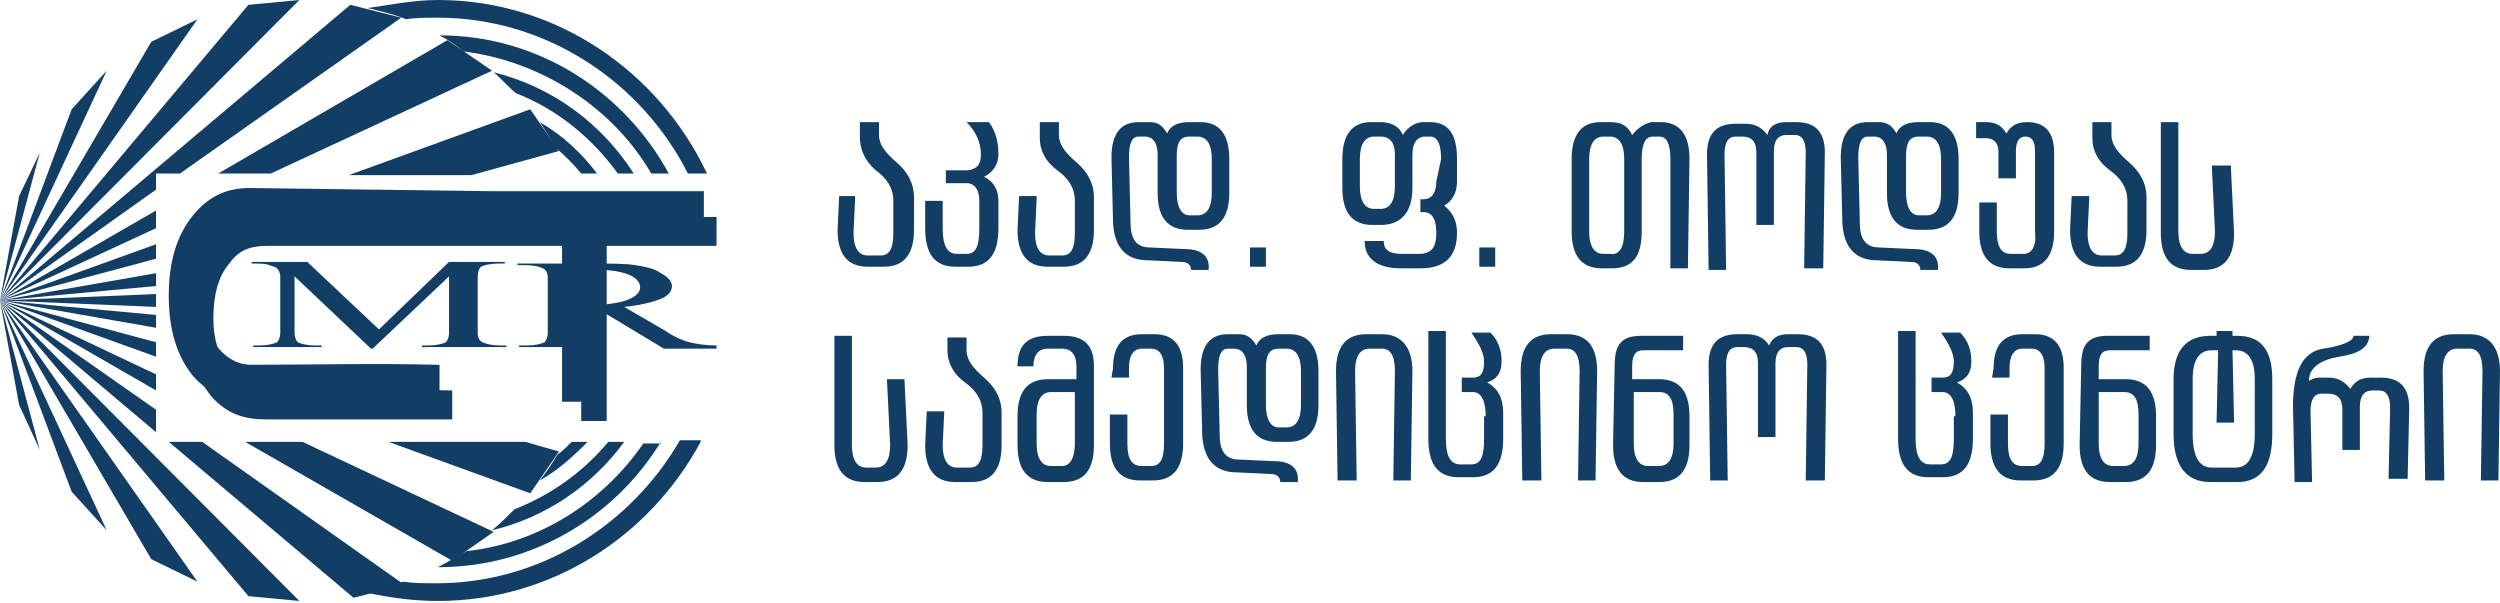 <svg width="195" height="47" viewBox="0 0 195 47" fill="none" xmlns="http://www.w3.org/2000/svg">
<path fill-rule="evenodd" clip-rule="evenodd" d="M48.688 34.467C46.204 37.851 42.602 40.357 38.379 41.36C39 40.859 39.497 40.357 40.118 39.731C42.974 38.603 45.458 36.848 47.446 34.467H48.688ZM38.503 5.64C43.099 6.768 46.949 9.651 49.433 13.536H48.191C46.204 10.779 43.471 8.523 40.242 7.269C39.621 6.768 39.124 6.141 38.503 5.64ZM51.544 34.467C47.943 40.357 41.484 44.243 34.156 44.243C34.901 43.867 35.646 43.365 36.392 42.989C42.105 42.363 47.073 39.104 50.178 34.592H51.544V34.467ZM34.28 2.757C41.981 2.757 48.688 7.144 52.165 13.536H50.799C47.818 8.397 42.229 4.763 36.143 4.011C35.522 3.509 35.025 3.133 34.28 2.757ZM54.65 34.467C50.675 41.861 42.974 46.875 34.156 46.875C32.293 46.875 30.43 46.624 28.691 46.248C29.684 45.997 30.554 45.747 31.423 45.371C32.293 45.496 33.162 45.496 34.032 45.496C42.105 45.496 49.184 40.984 53.035 34.341H54.65V34.467ZM34.156 0C43.471 0 51.42 5.64 55.146 13.536H53.656C50.054 6.392 42.602 1.379 34.156 1.379C33.286 1.379 32.417 1.379 31.672 1.504C30.802 1.128 29.684 0.877 28.691 0.627C30.43 0.376 32.293 0 34.156 0ZM45.831 34.467C44.713 35.595 43.471 36.723 42.105 37.475C42.602 36.848 43.099 36.096 43.471 35.469C43.844 35.219 44.216 34.843 44.589 34.467H45.831ZM42.105 9.525C43.844 10.528 45.334 11.907 46.576 13.536H45.334C44.713 12.784 44.092 12.157 43.347 11.531C42.974 10.904 42.602 10.277 42.105 9.525Z" fill="#123E66"/>
<path fill-rule="evenodd" clip-rule="evenodd" d="M3.105 35.093L0 23.437L1.49 31.584L3.105 35.093ZM8.322 41.36L0 23.437L5.589 38.352L8.322 41.36ZM15.401 45.371L0 23.437L11.799 43.616L15.401 45.371ZM23.35 46.875L0 23.437L19.376 46.499L23.35 46.875ZM12.172 31.96L0 23.437L12.172 33.715V31.96ZM31.548 45.621L15.774 34.467H13.166L27.573 46.624L31.548 45.621ZM12.172 29.203L0 23.437L12.172 30.456V29.203ZM38.503 41.485L23.599 34.467H19.127L35.274 43.741L38.503 41.485ZM12.172 26.696L0 23.437L12.172 27.824V26.696ZM43.596 35.219L40.987 34.467H30.306L41.36 38.477L43.596 35.219ZM12.172 24.565L0 23.437L12.172 25.568V24.565ZM12.172 23.939L0 23.437L12.172 22.936V23.939ZM12.172 22.309L0 23.437L12.172 21.307V22.309ZM12.172 20.179L0 23.437L12.172 19.051V20.179ZM43.596 11.781L36.764 13.661H27.201L41.36 8.523L43.596 11.781ZM12.172 17.797L0 23.437L12.172 16.419V17.797ZM38.379 5.515L21.115 13.536H17.016L34.901 3.133L38.379 5.515ZM31.299 1.379L14.035 13.536H12.172V14.789L0 23.437L27.325 0.376L31.299 1.379ZM23.35 0L0 23.437L19.376 0.376L23.35 0ZM15.401 1.504L0 23.437L11.799 3.259L15.401 1.504ZM8.322 5.515L0 23.437L5.589 8.523L8.322 5.515ZM3.105 11.907L0 23.437L1.49 15.291L3.105 11.907Z" fill="#123E66"/>
<path fill-rule="evenodd" clip-rule="evenodd" d="M44.837 23.814C44.962 23.814 45.086 23.814 45.21 23.814C45.334 23.814 45.458 23.814 45.458 23.814C46.949 23.814 48.067 23.688 48.812 23.438C49.557 23.187 49.93 22.811 49.93 22.435C49.93 22.059 49.681 21.683 49.06 21.432C48.439 21.182 47.694 21.056 46.7 21.056C46.204 21.056 45.707 21.056 44.962 21.182V23.814H44.837ZM55.892 27.198H51.793L46.576 24.064C46.204 24.064 45.831 24.064 45.583 24.064C45.458 24.064 45.334 24.064 45.21 24.064C45.086 24.064 44.962 24.064 44.837 24.064V25.944C44.837 26.32 44.962 26.571 45.21 26.696C45.458 26.822 45.955 26.947 46.452 26.947H47.073V27.072H40.49V26.947H41.111C41.732 26.947 42.229 26.822 42.477 26.696C42.602 26.571 42.726 26.32 42.726 25.944V21.683C42.726 21.307 42.602 21.056 42.353 20.931C42.105 20.806 41.608 20.68 40.987 20.68H40.366V20.555H45.955C47.57 20.555 48.812 20.555 49.557 20.68C50.302 20.806 51.048 20.931 51.544 21.307C52.041 21.558 52.414 21.934 52.414 22.31C52.414 22.686 52.165 23.062 51.544 23.312C50.923 23.563 49.93 23.814 48.688 23.939L51.917 25.819C52.662 26.32 53.283 26.571 53.78 26.696C54.277 26.822 55.022 26.947 55.892 26.947V27.198ZM28.939 27.198L22.977 21.558V25.944C22.977 26.32 23.102 26.571 23.226 26.696C23.474 26.822 23.971 26.947 24.592 26.947H25.089V27.072H19.748V26.947H20.245C20.866 26.947 21.363 26.822 21.611 26.696C21.735 26.571 21.86 26.32 21.86 25.944V21.558C21.86 21.307 21.735 21.056 21.611 20.931C21.487 20.806 21.363 20.806 20.99 20.68C20.742 20.555 20.245 20.555 19.624 20.555V20.43H23.971L29.56 25.694L35.025 20.43H39.372V20.555H38.876C38.255 20.555 37.758 20.68 37.509 20.806C37.385 20.931 37.261 21.182 37.261 21.558V25.944C37.261 26.32 37.385 26.571 37.634 26.696C37.882 26.822 38.379 26.947 39 26.947H39.497V27.072H32.914V26.947H33.411C34.032 26.947 34.529 26.822 34.777 26.696C34.901 26.571 35.025 26.32 35.025 25.944V21.558L29.064 27.198H28.939Z" fill="#123E66"/>
<path fill-rule="evenodd" clip-rule="evenodd" d="M20.991 19.176H45.335V32.837H47.322V19.176H55.892V16.92H39.87L20.742 16.669C19.128 16.669 17.761 17.17 16.519 18.674C15.277 20.178 14.656 22.184 14.656 24.816C14.656 27.448 15.277 29.453 16.519 30.957C17.761 32.336 19.128 32.712 20.742 32.712H35.274V30.456C30.554 30.33 25.71 30.456 20.866 30.456C19.749 30.456 18.755 29.954 17.886 28.826C17.016 27.698 16.643 26.445 16.643 24.816C16.643 23.061 17.016 21.557 17.886 20.554C18.755 19.301 19.873 19.176 20.991 19.176Z" fill="#123E66"/>
<path fill-rule="evenodd" clip-rule="evenodd" d="M19.748 17.422H44.092V31.083H46.08V17.422H54.65V15.166H38.627L19.5 14.915C17.885 14.915 16.519 15.416 15.277 16.92C14.035 18.424 13.414 20.43 13.414 23.062C13.414 25.694 14.035 27.699 15.277 29.203C16.519 30.582 17.885 30.958 19.5 30.958H34.032V28.702C29.312 28.576 24.468 28.702 19.624 28.702C18.506 28.702 17.513 28.2 16.643 27.072C15.774 25.944 15.401 24.691 15.401 23.062C15.401 21.307 15.774 19.803 16.643 18.8C17.513 17.672 18.631 17.422 19.748 17.422Z" fill="#123E66"/>
<path d="M19.748 17.422H44.092V31.083H46.08V17.422H54.65V15.166H38.627L19.5 14.915C17.885 14.915 16.519 15.416 15.277 16.92C14.035 18.424 13.414 20.43 13.414 23.062C13.414 25.694 14.035 27.699 15.277 29.203C16.519 30.582 17.885 30.958 19.5 30.958H34.032V28.702C29.312 28.576 24.468 28.702 19.624 28.702C18.506 28.702 17.513 28.2 16.643 27.072C15.774 25.944 15.401 24.691 15.401 23.062C15.401 21.307 15.774 19.803 16.643 18.8C17.513 17.672 18.631 17.422 19.748 17.422Z" fill="#123E66"/>
<path d="M19.748 17.422H44.092V31.083H46.08V17.422H54.65V15.166H38.627L19.5 14.915C17.885 14.915 16.519 15.416 15.277 16.92C14.035 18.424 13.414 20.43 13.414 23.062C13.414 25.694 14.035 27.699 15.277 29.203C16.519 30.582 17.885 30.958 19.5 30.958H34.032V28.702C29.312 28.576 24.468 28.702 19.624 28.702C18.506 28.702 17.513 28.2 16.643 27.072C15.774 25.944 15.401 24.691 15.401 23.062C15.401 21.307 15.774 19.803 16.643 18.8C17.513 17.672 18.631 17.422 19.748 17.422Z" stroke="#123E66" stroke-width="0.5" stroke-miterlimit="10"/>
<path d="M66.697 15.541L66.573 18.173C66.573 19.301 66.946 19.928 67.691 19.928H68.685C69.43 19.928 69.678 19.301 69.678 18.173V15.667C69.678 14.664 69.181 13.912 68.312 13.285C67.442 12.533 67.07 11.656 67.07 10.653V9.525H68.56V10.528C68.56 11.28 69.057 11.907 69.927 12.659C70.796 13.411 71.293 14.288 71.293 15.416V17.923C71.293 19.803 70.548 20.805 68.933 20.805H67.691C66.076 20.805 65.331 19.803 65.331 17.923L65.455 15.291H66.697V15.541Z" fill="#123E66"/>
<path d="M74.026 13.285H75.516C76.261 13.16 76.51 12.784 76.51 12.032C76.51 11.155 76.137 10.277 75.392 9.525H77.131C77.628 10.152 77.876 11.029 77.876 12.032C77.876 12.784 77.503 13.411 76.758 13.787C77.503 14.163 77.876 14.789 77.876 15.667V17.797C77.876 19.803 77.131 20.805 75.516 20.805H74.522C72.908 20.805 72.163 19.803 72.163 17.797V15.667H73.529V17.797C73.529 19.176 73.901 19.803 74.647 19.803H75.392C76.137 19.803 76.385 19.176 76.385 17.797V15.667C76.385 14.789 76.013 14.288 75.392 14.288H73.777V13.285H74.026Z" fill="#123E66"/>
<path d="M80.857 15.541L80.733 18.173C80.733 19.301 81.105 19.928 81.85 19.928H82.844C83.589 19.928 83.838 19.301 83.838 18.173V15.667C83.838 14.664 83.341 13.912 82.471 13.285C81.602 12.659 81.105 11.781 81.105 10.779V9.525H82.596V10.528C82.596 11.28 83.092 11.907 83.962 12.659C84.831 13.411 85.328 14.288 85.328 15.416V17.923C85.328 19.803 84.583 20.805 82.968 20.805H81.726C80.111 20.805 79.366 19.803 79.366 17.923L79.49 15.291H80.857V15.541Z" fill="#123E66"/>
<path d="M89.551 20.304C87.812 20.304 86.943 19.301 86.819 17.421L86.694 12.283C86.694 10.403 87.44 9.525 88.806 9.525H89.675C90.296 9.525 90.669 9.776 91.041 10.403C91.29 9.776 91.911 9.525 92.78 9.525H93.65C95.14 9.525 95.885 10.528 95.885 12.408V15.04C95.885 16.92 95.14 17.923 93.525 17.923H92.656C91.041 17.923 90.296 16.92 90.296 15.04V12.032C90.296 11.155 89.924 10.653 89.303 10.653H88.806C88.309 10.653 88.061 11.155 88.061 12.283L88.185 17.421C88.185 18.675 88.682 19.301 89.675 19.301L92.408 19.427C93.65 19.427 94.395 19.928 94.271 21.056H92.904C92.904 20.68 92.656 20.429 92.159 20.429L89.551 20.304ZM91.787 15.04C91.787 16.168 92.159 16.795 92.78 16.795H93.401C94.147 16.795 94.519 16.168 94.519 15.04V12.408C94.519 11.28 94.147 10.653 93.401 10.653H92.78C92.035 10.653 91.787 11.155 91.787 12.157V15.04Z" fill="#123E66"/>
<path d="M98.742 19.302H97.5V20.806H98.742V19.302Z" fill="#123E66"/>
<path d="M108.802 12.032C108.802 11.155 108.43 10.653 107.684 10.653H107.188C106.442 10.653 106.07 11.28 106.07 12.408V14.539C106.07 15.667 106.442 16.293 107.188 16.293H107.684C108.43 16.293 108.802 15.667 108.802 14.539V12.032ZM112.404 12.408C112.404 11.28 112.156 10.653 111.535 10.653H111.162C110.541 10.653 110.169 11.155 110.169 12.032V14.664C110.169 16.544 109.299 17.547 107.684 17.547H107.063C105.449 17.547 104.704 16.544 104.704 14.664V12.408C104.704 10.528 105.449 9.525 106.939 9.525H107.684C108.554 9.525 109.175 9.901 109.423 10.528C109.796 9.901 110.417 9.525 111.038 9.525H111.535C113.025 9.525 113.646 10.528 113.646 12.408V14.163C113.646 15.04 113.274 15.667 112.653 16.043C113.274 16.544 113.646 17.171 113.646 18.173C113.646 20.053 112.653 20.931 110.79 20.931H109.299C107.436 20.931 106.442 20.179 106.442 18.8H107.933C107.933 19.552 108.43 19.803 109.423 19.803H110.665C111.659 19.803 112.032 19.301 112.032 18.173C112.032 17.045 111.659 16.544 111.038 16.544H110.79V15.541H111.038C111.659 15.541 112.032 15.04 112.032 14.163L112.404 12.408Z" fill="#123E66"/>
<path d="M116.627 19.302H115.385V20.806H116.627V19.302Z" fill="#123E66"/>
<path d="M126.688 18.048V12.408C126.688 11.28 126.315 10.653 125.57 10.653H125.073C124.328 10.653 123.956 11.28 123.956 12.408V18.048C123.956 19.176 124.328 19.803 125.073 19.803H125.57C126.315 19.928 126.688 19.301 126.688 18.048ZM125.694 20.931H124.949C123.335 20.931 122.589 19.928 122.589 18.048V12.408C122.589 10.528 123.335 9.525 124.825 9.525H125.57C126.44 9.525 126.936 9.776 127.309 10.528C127.806 9.901 128.303 9.651 128.8 9.525H129.545C131.035 9.525 131.78 10.528 131.78 12.408L131.656 20.931H130.29V12.408C130.29 11.28 130.042 10.653 129.421 10.653H128.924C128.303 10.653 128.054 11.28 128.054 12.408V18.048C128.054 20.053 127.309 20.931 125.694 20.931Z" fill="#123E66"/>
<path d="M139.357 9.525H140.102C141.592 9.525 142.338 10.277 142.338 11.907L142.213 20.931H140.723L140.847 11.907C140.847 11.029 140.599 10.528 139.978 10.528H139.357C138.736 10.528 138.363 10.904 138.363 11.781V17.547H136.997V11.907C136.997 11.029 136.624 10.653 135.879 10.653H135.382C134.761 10.653 134.513 11.155 134.513 12.032L134.637 21.056H133.271L133.146 12.032C133.146 10.403 133.892 9.651 135.382 9.651H136.127C136.873 9.651 137.369 9.901 137.866 10.528C137.99 9.776 138.611 9.525 139.357 9.525Z" fill="#123E66"/>
<path d="M146.436 20.304C144.697 20.304 143.828 19.301 143.704 17.421L143.58 12.283C143.58 10.403 144.325 9.525 145.691 9.525H146.56C147.181 9.525 147.554 9.776 147.927 10.403C148.175 9.776 148.796 9.525 149.666 9.525H150.535C152.025 9.525 152.771 10.528 152.771 12.408V15.04C152.771 16.92 152.025 17.923 150.411 17.923H149.541C147.927 17.923 147.181 16.92 147.181 15.04V12.032C147.181 11.155 146.809 10.653 146.188 10.653H145.691C145.194 10.653 144.946 11.155 144.946 12.283L145.07 17.421C145.07 18.675 145.567 19.301 146.56 19.301L149.293 19.427C150.535 19.427 151.28 19.928 151.156 21.056H149.79C149.79 20.68 149.541 20.429 149.045 20.429L146.436 20.304ZM148.672 15.04C148.672 16.168 149.045 16.795 149.666 16.795H150.287C151.032 16.795 151.404 16.168 151.404 15.04V12.408C151.404 11.28 151.032 10.653 150.287 10.653H149.666C148.92 10.653 148.672 11.155 148.672 12.157V15.04Z" fill="#123E66"/>
<path d="M154.137 9.525H154.882C155.627 9.525 156.124 9.776 156.497 10.403C156.869 9.776 157.366 9.525 158.111 9.525C159.477 9.525 160.223 10.277 160.223 11.907V18.048C160.223 19.928 159.477 20.931 157.863 20.931H156.745C155.13 20.931 154.385 19.928 154.385 18.048V15.792H155.751V18.048C155.751 19.301 156.124 19.803 156.869 19.803H157.863C158.484 19.803 158.856 19.176 158.732 18.048V11.781C158.732 11.029 158.484 10.653 157.987 10.653C157.49 10.653 157.242 11.029 157.242 11.781V13.912H155.876V11.781C155.876 11.155 155.503 10.779 154.882 10.779H154.137V9.525Z" fill="#123E66"/>
<path d="M162.955 15.541L162.831 18.173C162.831 19.301 163.204 19.928 163.949 19.928H164.943C165.688 19.928 165.936 19.301 165.936 18.173V15.667C165.936 14.664 165.439 13.912 164.57 13.285C163.701 12.659 163.204 11.781 163.204 10.779V9.525H164.694V10.528C164.694 11.28 165.191 11.907 166.06 12.659C166.93 13.411 167.427 14.288 167.427 15.416V17.923C167.427 19.803 166.681 20.805 165.067 20.805H163.825C162.21 20.805 161.465 19.803 161.465 17.923L161.589 15.291H162.955V15.541Z" fill="#123E66"/>
<path d="M174.009 13.035L174.258 18.173C174.258 20.053 173.513 21.056 171.898 21.056H170.904C169.29 21.056 168.544 20.053 168.544 18.173V9.525H169.911V18.048C169.911 19.176 170.283 19.803 171.029 19.803H171.65C172.395 19.803 172.767 19.176 172.767 18.048L172.519 12.909H174.009V13.035Z" fill="#123E66"/>
<path d="M70.548 29.578L70.796 34.717C70.796 36.597 70.051 37.6 68.436 37.6H67.443C65.828 37.6 65.083 36.597 65.083 34.717V26.194H66.449V34.717C66.449 35.845 66.822 36.472 67.567 36.472H68.312C69.058 36.472 69.43 35.845 69.43 34.717L69.182 29.578H70.548Z" fill="#123E66"/>
<path d="M73.653 32.086L73.529 34.718C73.529 35.846 73.901 36.472 74.647 36.472H75.64C76.385 36.472 76.634 35.846 76.634 34.718V32.211C76.634 31.208 76.137 30.456 75.268 29.83C74.398 29.203 73.901 28.326 73.901 27.323V26.32H75.392V27.323C75.392 28.075 75.889 28.702 76.758 29.454C77.628 30.206 78.124 31.083 78.124 32.211V34.718C78.124 36.598 77.379 37.6 75.764 37.6H74.522C72.908 37.6 72.163 36.598 72.163 34.718L72.287 32.086H73.653Z" fill="#123E66"/>
<path d="M82.844 36.346C83.465 36.346 83.838 35.72 83.838 34.592V30.581H81.975C81.229 30.581 80.857 31.208 80.857 32.336V34.592C80.857 35.72 81.229 36.346 81.975 36.346H82.844ZM83.962 29.578V28.576C83.962 27.698 83.589 27.197 82.844 27.197H81.726C80.981 27.197 80.608 27.698 80.608 28.576H79.366C79.366 26.946 80.111 26.194 81.726 26.194H82.968C84.583 26.194 85.328 26.946 85.328 28.576V34.717C85.328 36.597 84.583 37.6 82.968 37.6H81.726C80.111 37.6 79.366 36.597 79.366 34.717V32.461C79.366 30.581 80.111 29.578 81.726 29.578H83.962Z" fill="#123E66"/>
<path d="M86.818 28.701C86.818 26.947 87.564 26.069 89.054 26.069H90.047C91.538 26.069 92.283 26.947 92.283 28.701V34.592C92.283 36.472 91.538 37.475 89.923 37.475H88.93C87.315 37.475 86.57 36.472 86.57 34.592V32.336H87.936V34.592C87.936 35.845 88.309 36.347 89.054 36.347H89.799C90.544 36.347 90.793 35.72 90.793 34.592V28.701C90.793 27.699 90.42 27.197 89.799 27.197H89.054C88.433 27.197 88.06 27.699 88.06 28.701V29.453H86.694L86.818 28.701Z" fill="#123E66"/>
<path d="M96.507 36.848C94.768 36.848 93.898 35.845 93.774 33.965L93.65 28.827C93.65 26.947 94.395 26.069 95.761 26.069H96.631C97.252 26.069 97.624 26.32 97.997 26.947C98.245 26.32 98.867 26.069 99.736 26.069H100.605C102.096 26.069 102.841 27.072 102.841 28.952V31.584C102.841 33.464 102.096 34.467 100.481 34.467H99.612C97.997 34.467 97.252 33.464 97.252 31.584V28.576C97.252 27.699 96.879 27.197 96.258 27.197H95.761C95.264 27.197 95.016 27.699 95.016 28.827L95.14 33.965C95.14 35.219 95.637 35.845 96.631 35.845L99.363 35.971C100.605 35.971 101.351 36.472 101.226 37.6H99.86C99.86 37.224 99.612 36.973 99.115 36.973L96.507 36.848ZM98.742 31.584C98.742 32.712 99.115 33.339 99.736 33.339H100.357C101.102 33.339 101.475 32.712 101.475 31.584V28.952C101.475 27.824 101.102 27.197 100.357 27.197H99.736C98.991 27.197 98.742 27.699 98.742 28.701V31.584Z" fill="#123E66"/>
<path d="M104.331 37.475L104.207 28.952C104.207 27.072 104.952 26.069 106.567 26.069H107.809C109.299 26.069 110.169 27.072 110.169 28.952L110.045 37.475H108.678L108.803 28.952C108.803 27.699 108.43 27.197 107.809 27.197H106.815C106.07 27.197 105.697 27.824 105.697 28.952L105.822 37.475H104.331Z" fill="#123E66"/>
<path d="M115.882 32.461C115.882 31.208 115.509 30.581 114.888 30.581H114.019V29.453H114.888C115.509 29.453 115.758 29.077 115.758 28.2C115.758 27.573 115.385 26.821 114.764 25.944H116.255C116.876 26.57 117.124 27.322 117.124 28.2C117.124 29.077 116.751 29.578 116.006 29.829C116.876 30.33 117.248 31.082 117.248 32.21V34.216C117.248 36.221 116.503 37.224 114.888 37.224H113.771C112.156 37.224 111.411 36.221 111.411 34.216V25.818H112.777V34.216C112.777 35.594 113.149 36.221 113.895 36.221H114.764C115.509 36.221 115.758 35.594 115.758 34.216V32.461H115.882Z" fill="#123E66"/>
<path d="M118.739 37.475L118.615 28.952C118.615 27.072 119.36 26.069 120.975 26.069H122.217C123.831 26.069 124.577 27.072 124.577 28.952L124.452 37.475H123.086L123.21 28.952C123.21 27.699 122.838 27.197 122.217 27.197H121.223C120.478 27.197 120.105 27.824 120.105 28.952L120.229 37.475H118.739Z" fill="#123E66"/>
<path d="M129.42 36.346C130.165 36.346 130.538 35.72 130.538 34.592V32.336C130.538 31.082 130.165 30.581 129.42 30.581H127.433V34.592C127.433 35.72 127.806 36.346 128.551 36.346H129.42ZM125.943 28.576C125.943 27.698 126.067 27.072 126.439 26.696C126.812 26.32 127.309 26.194 128.054 26.194H131.283V27.322H128.178C127.557 27.322 127.309 27.698 127.309 28.576V29.578H129.42C131.035 29.578 131.78 30.581 131.78 32.461V34.717C131.78 36.597 131.035 37.6 129.42 37.6H128.178C126.564 37.6 125.818 36.597 125.818 34.717L125.943 28.576Z" fill="#123E66"/>
<path d="M139.481 26.069H140.226C141.716 26.069 142.462 26.821 142.462 28.451L142.337 37.475H140.847L140.971 28.451C140.971 27.573 140.723 27.072 140.102 27.072H139.481C138.86 27.072 138.487 27.448 138.487 28.325V34.091H137.121V28.325C137.121 27.448 136.748 27.072 136.003 27.072H135.506C134.885 27.072 134.637 27.573 134.637 28.451L134.761 37.475H133.395L133.271 28.451C133.271 26.821 134.016 26.069 135.506 26.069H136.251C136.997 26.069 137.618 26.32 137.99 26.947C138.239 26.32 138.735 26.069 139.481 26.069Z" fill="#123E66"/>
<path d="M152.522 32.461C152.522 31.208 152.15 30.581 151.528 30.581H150.659V29.453H151.528C152.15 29.453 152.398 29.077 152.398 28.2C152.398 27.573 152.025 26.821 151.404 25.944H152.895C153.516 26.57 153.764 27.322 153.764 28.2C153.764 29.077 153.392 29.578 152.646 29.829C153.516 30.33 153.888 31.082 153.888 32.21V34.216C153.888 36.221 153.143 37.224 151.528 37.224H150.411C148.796 37.224 148.051 36.221 148.051 34.216V25.818H149.417V34.216C149.417 35.594 149.79 36.221 150.535 36.221H151.404C152.15 36.221 152.398 35.594 152.398 34.216V32.461H152.522Z" fill="#123E66"/>
<path d="M155.503 28.701C155.503 26.947 156.249 26.069 157.739 26.069H158.733C160.223 26.069 160.968 26.947 160.968 28.701V34.592C160.968 36.472 160.223 37.475 158.608 37.475H157.615C156 37.475 155.255 36.472 155.255 34.592V32.336H156.621V34.592C156.621 35.845 156.994 36.347 157.739 36.347H158.484C159.229 36.347 159.478 35.72 159.478 34.592V28.701C159.478 27.699 159.105 27.197 158.484 27.197H157.739C157.118 27.197 156.745 27.699 156.745 28.701V29.453H155.379L155.503 28.701Z" fill="#123E66"/>
<path d="M165.688 36.346C166.433 36.346 166.805 35.72 166.805 34.592V32.336C166.805 31.082 166.433 30.581 165.688 30.581H163.7V34.592C163.7 35.72 164.073 36.346 164.818 36.346H165.688ZM162.334 28.576C162.334 27.698 162.458 27.072 162.831 26.696C163.204 26.32 163.7 26.194 164.446 26.194H167.675V27.322H164.57C163.949 27.322 163.7 27.698 163.7 28.576V29.578H165.812C167.427 29.578 168.172 30.581 168.172 32.461V34.717C168.172 36.597 167.427 37.6 165.812 37.6H164.57C162.955 37.6 162.21 36.597 162.21 34.717L162.334 28.576Z" fill="#123E66"/>
<path d="M172.519 27.322C171.525 27.322 171.029 28.074 171.029 29.578V33.84C171.029 35.594 171.525 36.472 172.519 36.472H174.382C175.376 36.472 175.872 35.594 175.872 33.84V29.578C175.872 28.074 175.376 27.322 174.382 27.322H174.134L174.258 32.962H172.892L173.016 27.322H172.519ZM172.892 25.818H174.134V26.194H174.506C176.369 26.194 177.239 27.322 177.239 29.578V33.84C177.239 36.346 176.369 37.6 174.506 37.6H172.395C170.532 37.6 169.538 36.346 169.538 33.84V29.578C169.538 27.322 170.532 26.194 172.395 26.194H172.892V25.818Z" fill="#123E66"/>
<path d="M184.815 26.069C184.815 27.072 184.07 27.573 182.455 27.824C180.965 28.075 180.096 28.701 180.096 29.704C180.344 29.579 180.592 29.453 180.841 29.453H181.586C182.331 29.453 182.828 29.704 183.325 30.331C183.697 29.704 184.194 29.453 184.939 29.453H185.685C187.175 29.453 187.92 30.205 187.92 31.835L187.796 37.349H186.306L186.43 31.835C186.43 30.957 186.182 30.456 185.561 30.456H185.064C184.443 30.456 184.07 30.832 184.07 31.709V35.093H182.704V31.96C182.704 31.083 182.331 30.707 181.586 30.707H181.089C180.468 30.707 180.22 31.208 180.22 32.085L180.344 37.6H178.978L178.854 31.709C178.854 28.952 179.599 27.448 181.213 27.197C182.828 26.947 183.573 26.571 183.573 26.195H184.815V26.069Z" fill="#123E66"/>
<path d="M189.162 37.475L189.038 28.952C189.038 27.072 189.783 26.069 191.398 26.069H192.64C194.13 26.069 195 27.072 195 28.952L194.876 37.475H193.509L193.634 28.952C193.634 27.699 193.261 27.197 192.64 27.197H191.646C190.901 27.197 190.529 27.824 190.529 28.952L190.653 37.475H189.162Z" fill="#123E66"/>
</svg>
